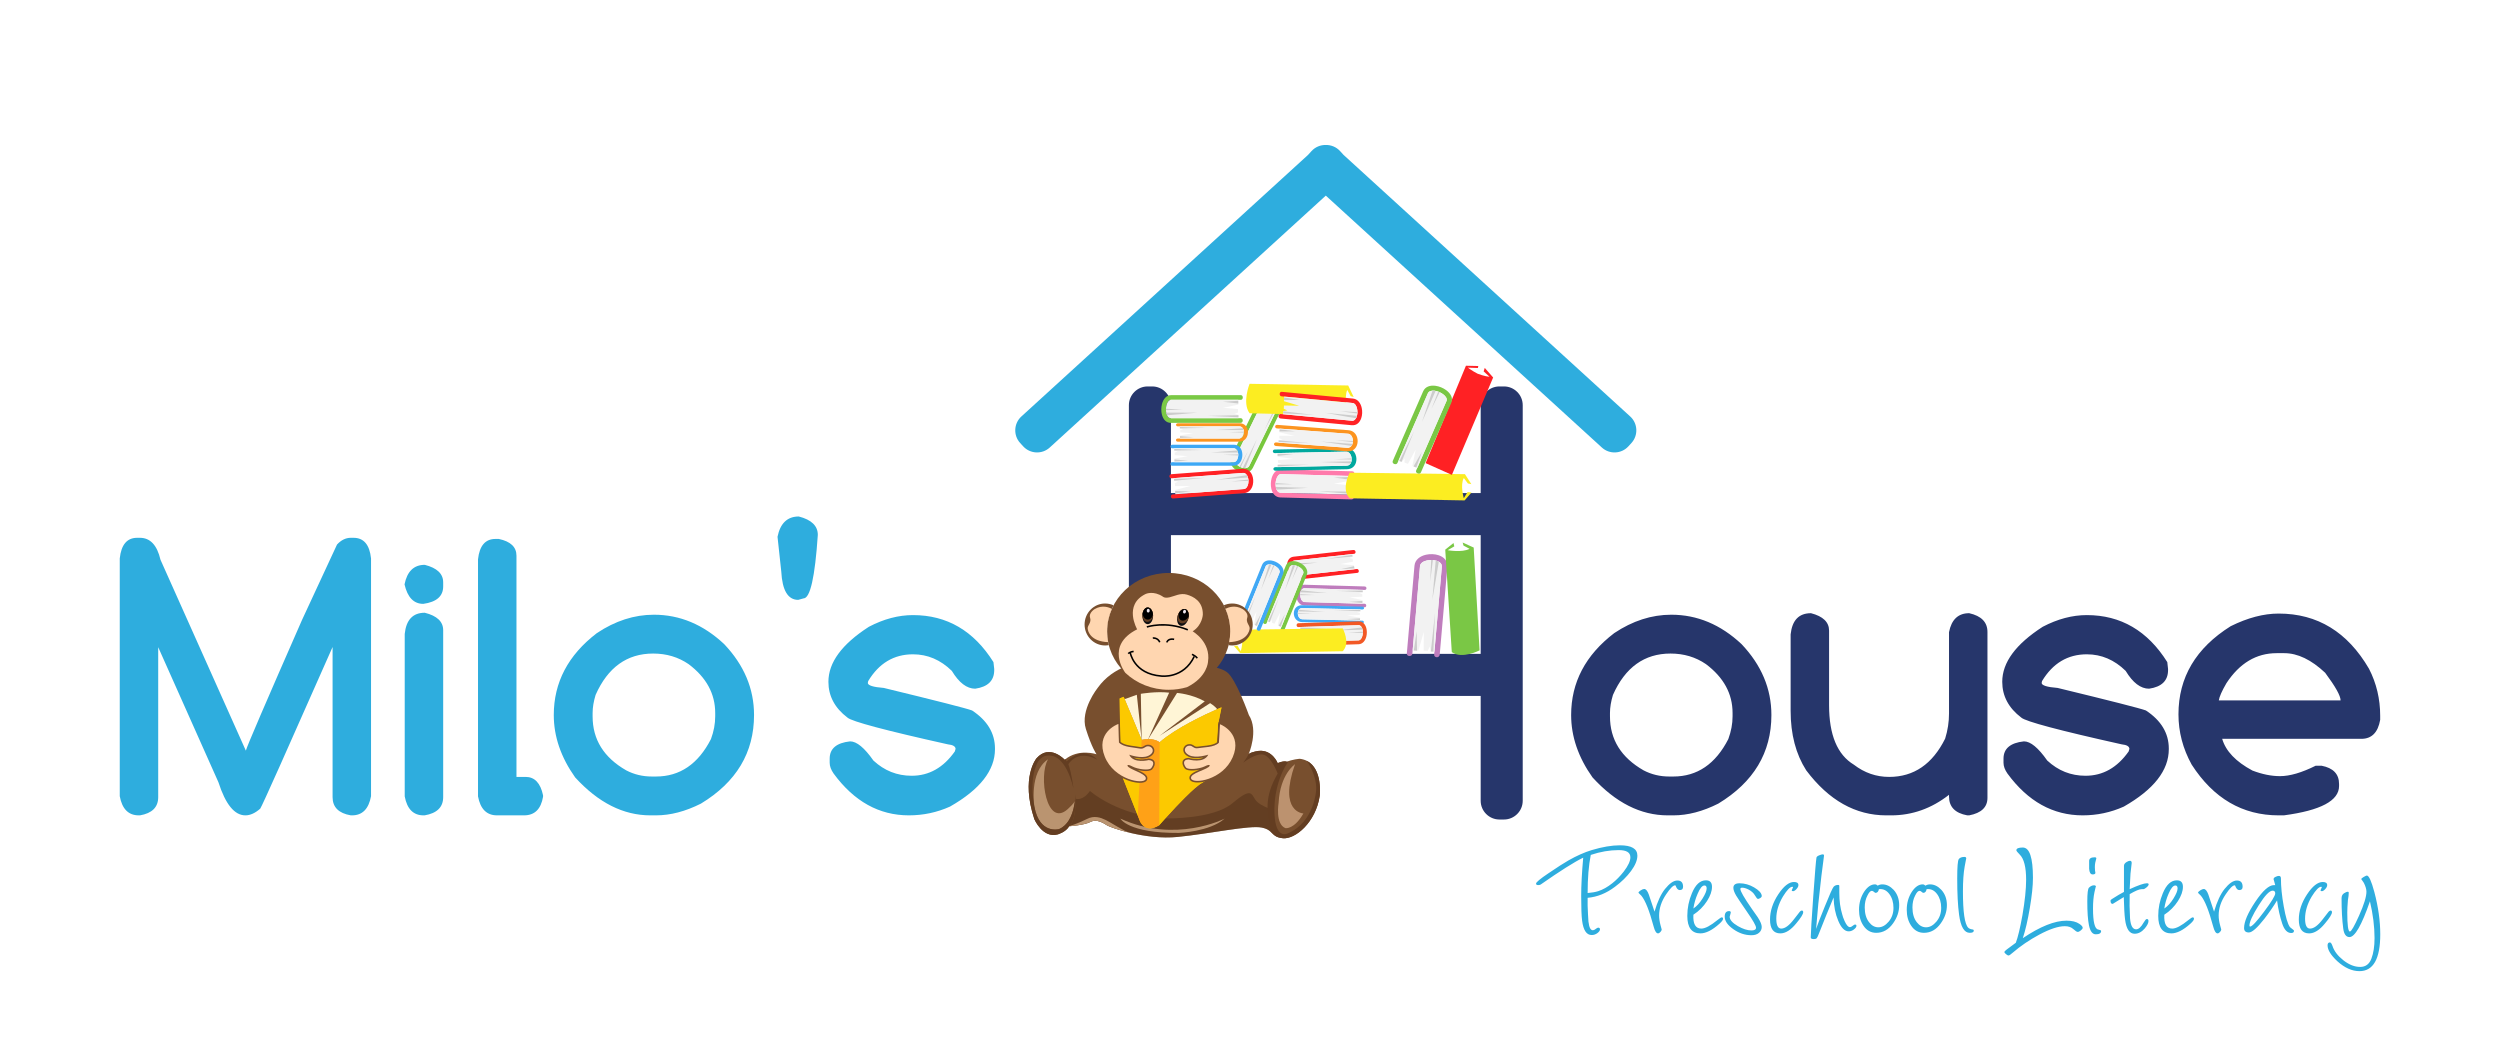 <svg clip-rule="evenodd" fill-rule="evenodd" stroke-linejoin="round" stroke-miterlimit="1.414" viewBox="0 0 600 250" xmlns="http://www.w3.org/2000/svg"><path d="m408.737 121.187h1.094c2.475 0 4.499 2.024 4.499 4.499v94.941c0 2.475-2.024 4.499-4.499 4.499h-1.094c-2.474 0-4.498-2.024-4.498-4.499v-94.941c0-2.475 2.024-4.499 4.498-4.499" fill="#26366b" transform="translate(-48.877 -28.443)"/><path d="m324.308 121.187h1.093c2.475 0 4.499 2.024 4.499 4.499v94.941c0 2.475-2.024 4.499-4.499 4.499h-1.093c-2.475 0-4.499-2.024-4.499-4.499v-94.941c0-2.475 2.024-4.499 4.499-4.499" fill="#26366b" transform="translate(-48.877 -28.443)"/><path d="m370.49 210.273.737.809.083.093 68.826 62.803c1.828 1.669 1.958 4.528.29 6.356l-.737.808c-1.668 1.828-4.527 1.959-6.355.291l-66.265-60.467-66.264 60.467c-1.829 1.668-4.688 1.537-6.356-.291l-.738-.808c-1.667-1.828-1.536-4.687.291-6.356l68.827-62.803.082-.093.737-.809c.908-.994 2.167-1.486 3.421-1.46 1.254-.026 2.514.466 3.421 1.46" fill="#2eadde" transform="translate(-48.877 -174.018)"/><path d="m321.238 195.033v-1.093c0-2.476 2.025-4.5 4.499-4.5h82.664c2.475 0 4.499 2.024 4.499 4.5v1.093c0 2.474-2.024 4.499-4.499 4.499h-82.664c-2.474 0-4.499-2.025-4.499-4.499" fill="#26366b" transform="translate(-48.877 -71.102)"/><path d="m321.238 156.443v-1.094c0-2.474 2.025-4.498 4.499-4.498h82.664c2.475 0 4.499 2.024 4.499 4.498v1.094c0 2.475-2.024 4.499-4.499 4.499h-82.664c-2.474 0-4.499-2.024-4.499-4.499" fill="#26366b" transform="translate(-48.877 6.077)"/><path d="m346.692 217.502h-16.74c-.546 0-.931.574-1.12 1.297-.082.319-.126.661-.128 1.001-.003.34.035.676.115.983.168.64.523 1.133 1.072 1.133h16.766c.621 0 .674 1.121-.052 1.121h-16.714c-1.16 0-1.863-.858-2.154-1.974-.103-.399-.153-.833-.15-1.267.003-.435.058-.872.164-1.277.31-1.192 1.052-2.139 2.201-2.139h16.74c.608 0 .608 1.122 0 1.122" fill="#7ac945" fill-rule="nonzero" transform="translate(-48.877 -121.547)"/><path d="m346.103 221.916v-.789l-.945-.245.841-.333v-.823l-3.574-.298 3.643-.771-.013-1.156h-16.103c-.546 0-.931.575-1.12 1.298-.082.318-.126.66-.128 1.001-.003.34.035.676.115.982.168.64.523 1.134 1.072 1.134z" fill="#f2f2f2" transform="translate(-48.877 -121.547)"/><path d="m328.973 218.846 7.303-.631-7.505-.013c.014.073.03.142.048.211.04.155.091.3.154.433" fill="#ccc" transform="translate(-48.877 -119.178)"/><path d="m328.707 219.773 4.083-.161-4.082-.187c-.002.051-.004.103-.004.155-.001.065 0 .129.003.193" fill="#ccc" transform="translate(-48.877 -121.327)"/><path d="m346.103 218.225v-.502l-7.339.164z" fill="#ccc" transform="translate(-48.877 -118.078)"/><path d="m346.065 221.682-.007-.651-3.686.24z" fill="#ccc" transform="translate(-48.877 -124.843)"/><path d="m352.769 205.263-7.52 15.374c-.245.501.035 1.077.521 1.529.214.198.464.37.731.504.268.133.55.228.827.273.58.093 1.129-.043 1.376-.547 2.51-5.133 5.021-10.265 7.532-15.398.279-.57 1.188-.187.861.481l-7.509 15.35c-.521 1.064-1.514 1.379-2.525 1.215-.361-.058-.726-.18-1.067-.35-.341-.171-.661-.39-.933-.643-.801-.745-1.214-1.792-.698-2.847 2.506-5.125 5.013-10.249 7.52-15.374.274-.559 1.158-.126.884.433" fill="#78c73d" fill-rule="nonzero" transform="translate(-48.877 -110.609)"/><path d="m355.987 207.102-.621-.304-.619.773.116-.901-.65-.317-1.84 3.167 1.029-3.644-.919-.433-7.234 14.789c-.245.501.035 1.077.521 1.529.214.199.464.371.731.504.268.134.55.229.827.274.58.093 1.129-.043 1.376-.547z" fill="#f2f2f2" transform="translate(-48.877 -110.204)"/><path d="m347.738 212.455 2.784-6.95-3.381 6.887c.062.015.125.027.187.037.14.023.278.032.41.026" fill="#ccc" transform="translate(-48.877 -100.095)"/><path d="m346.655 209.549 1.707-3.811-1.982 3.677c.04.021.08.042.121.063.051.025.102.049.154.071" fill="#ccc" transform="translate(-48.877 -97.417)"/><path d="m355.812 214.642-.396-.194-3.168 6.805z" fill="#ccc" transform="translate(-48.877 -117.83)"/><path d="m353.186 219.311-.517-.244-1.466 3.478z" fill="#ccc" transform="translate(-48.877 -123.742)"/><path d="m373.45 199.633-17.11-.468c-.558-.016-.964.556-1.172 1.283-.091.32-.143.665-.152 1.009-.009.345.022.687.098.999.157.654.51 1.163 1.071 1.178 5.712.156 11.425.313 17.137.469.635.017.667 1.155-.077 1.134l-17.083-.467c-1.185-.032-1.886-.922-2.16-2.06-.098-.407-.139-.848-.127-1.288s.078-.882.194-1.289c.342-1.198 1.12-2.137 2.294-2.104 5.704.155 11.407.311 17.11.467.622.018.598 1.153-.023 1.137" fill="#ff7aab" fill-rule="nonzero" transform="translate(-48.877 -85.383)"/><path d="m372.757 204.105.016-.799-.961-.275.866-.313.018-.834-3.647-.402 3.74-.679.01-1.172-16.459-.45c-.558-.015-.964.556-1.172 1.284-.091.32-.143.665-.152 1.009-.009.345.022.687.098.999.157.654.51 1.162 1.071 1.178z" fill="#f2f2f2" transform="translate(-48.877 -85.4)"/><path d="m355.261 201.012 7.478-.434-7.67-.223c.013.073.027.144.045.215.037.157.087.307.147.442" fill="#ccc" transform="translate(-48.877 -83.497)"/><path d="m355.015 201.954 4.177-.05-4.169-.304c-.003.053-.005.105-.007.158-.002.065-.002.131-.001.196" fill="#ccc" transform="translate(-48.877 -85.684)"/><path d="m372.761 199.939.011-.509-7.506-.039z" fill="#ccc" transform="translate(-48.877 -81.46)"/><path d="m372.792 203.402.005-.66-3.772.139z" fill="#ccc" transform="translate(-48.877 -88.274)"/><path d="m354.84 206.115 17.109-.353c.559-.012.964.419 1.172.967.091.241.143.502.152.761.01.26-.022.518-.097.752-.158.494-.511.877-1.072.889-5.712.117-11.424.235-17.137.353-.635.013-.666.87.077.855l17.083-.353c1.185-.024 1.886-.694 2.16-1.552.098-.307.14-.639.128-.971-.013-.331-.078-.663-.195-.97-.341-.903-1.12-1.61-2.294-1.587-5.703.118-11.406.236-17.11.353-.621.013-.598.869.024.856" fill="#00a89e" fill-rule="nonzero" transform="translate(-48.877 -97.366)"/><path d="m355.533 209.486-.017-.602.961-.207-.866-.236-.017-.628 3.647-.303-3.741-.512-.01-.882 16.459-.34c.559-.012.964.419 1.172.967.091.241.143.502.152.761.01.26-.022.518-.097.752-.158.493-.511.876-1.072.888z" fill="#f2f2f2" transform="translate(-48.877 -97.38)"/><path d="m373.028 207.155-7.478-.327 7.67-.168c-.013.055-.027.109-.044.162-.038.118-.087.231-.148.333" fill="#ccc" transform="translate(-48.877 -95.946)"/><path d="m373.274 207.865-4.176-.037 4.168-.229c.003.04.006.079.007.119.002.049.002.098.001.147" fill="#ccc" transform="translate(-48.877 -97.594)"/><path d="m355.528 206.347-.01-.384 7.505-.029z" fill="#ccc" transform="translate(-48.877 -94.41)"/><path d="m355.498 208.956-.006-.497 3.772.105z" fill="#ccc" transform="translate(-48.877 -99.545)"/><path d="m355.351 210.359 17.066 1.279c.557.041.919.509 1.074 1.074.068.249.094.513.079.772s-.072.513-.168.74c-.204.476-.592.823-1.152.781-5.697-.427-11.395-.854-17.092-1.28-.634-.048-.747.802-.006.857l17.04 1.277c1.182.089 1.943-.511 2.298-1.339.126-.296.199-.622.219-.954.019-.331-.014-.668-.101-.985-.254-.931-.962-1.709-2.133-1.798-5.688-.426-11.377-.852-17.065-1.279-.62-.046-.679.808-.059.855" fill="#fc941f" fill-rule="nonzero" transform="translate(-48.877 -107.536)"/><path d="m355.721 213.718.041-.601.977-.114-.84-.318.043-.627 3.659.046-3.675-.866.074-.879 16.417 1.23c.557.042.919.509 1.074 1.074.068.249.094.513.079.773-.015.259-.072.512-.168.739-.204.476-.592.824-1.152.782z" fill="#f2f2f2" transform="translate(-48.877 -107.487)"/><path d="m373.222 211.903-7.413-1.038 7.652.563c-.018.054-.038.106-.059.157-.049.114-.109.222-.18.318" fill="#ccc" transform="translate(-48.877 -104.897)"/><path d="m373.557 212.21-4.154-.435 4.171.169c0 .04-.001.08-.004.12-.003.049-.007.098-.013.146" fill="#ccc" transform="translate(-48.877 -106.115)"/><path d="m355.733 211.888.026-.382 7.474.685z" fill="#ccc" transform="translate(-48.877 -105.827)"/><path d="m355.943 214.821.042-.496 3.745.464z" fill="#ccc" transform="translate(-48.877 -111.276)"/><path d="m348.776 218.106s-1.844 4.58 0 7.069l23.599.582 1.406-2.17-.783-.159-.784 1.721s-.806-3.645 0-5.577l.83 1.509.714.185-1.313-2.754z" fill="#fced21" transform="translate(-48.877 -125.994)"/><path d="m356.437 216.841 17.066 1.612c.556.053.919.642 1.073 1.355.069.314.095.647.08.974s-.072.646-.169.932c-.204.6-.592 1.039-1.151.986-5.698-.539-11.395-1.077-17.093-1.615-.633-.06-.747 1.011-.005 1.082l17.039 1.61c1.182.112 1.943-.644 2.298-1.689.127-.373.2-.785.219-1.203.02-.418-.014-.843-.1-1.242-.254-1.174-.962-2.156-2.133-2.266-5.689-.538-11.377-1.076-17.066-1.614-.619-.058-.678 1.019-.058 1.078" fill="#ff2124" fill-rule="nonzero" transform="translate(-48.877 -121.724)"/><path d="m356.807 221.077.041-.757.977-.145-.84-.4.043-.791 3.659.058-3.675-1.091.074-1.11 16.417 1.552c.556.053.919.642 1.073 1.355.069.313.095.647.08.973-.015.327-.072.646-.169.933-.204.599-.592 1.038-1.151.985z" fill="#f2f2f2" transform="translate(-48.877 -121.663)"/><path d="m374.308 218.788-7.413-1.309 7.652.71c-.018.068-.038.134-.06.198-.049.145-.109.279-.179.401" fill="#ccc" transform="translate(-48.877 -118.397)"/><path d="m374.643 219.176-4.154-.548 4.171.213c0 .05-.002.1-.004.15-.003.062-.008.124-.013.185" fill="#ccc" transform="translate(-48.877 -119.934)"/><path d="m356.819 218.77.026-.482 7.474.864z" fill="#ccc" transform="translate(-48.877 -119.57)"/><path d="m357.029 222.468.042-.625 3.745.585z" fill="#ccc" transform="translate(-48.877 -126.441)"/><path d="m331.521 215.544h14.773c.482 0 .822-.381.988-.86.073-.212.112-.439.114-.664.002-.226-.031-.449-.102-.651-.147-.425-.461-.752-.946-.752-4.932 0-9.864 0-14.796 0-.548 0-.596-.744.046-.744h14.75c1.024 0 1.644.569 1.901 1.31.092.264.135.552.133.84-.003.288-.052.578-.145.846-.274.791-.929 1.419-1.943 1.419-4.924 0-9.848 0-14.773 0-.537 0-.537-.744 0-.744" fill="#fc941f" fill-rule="nonzero" transform="translate(-48.877 -110.291)"/><path d="m332.04 212.616v.523l.835.163-.743.221v.546l3.155.197-3.216.511.012.767h14.211c.482 0 .822-.381.988-.861.073-.211.112-.438.114-.663.002-.226-.031-.449-.102-.652-.147-.424-.461-.752-.946-.752z" fill="#f2f2f2" transform="translate(-48.877 -110.291)"/><path d="m347.158 214.653-6.445.418 6.623.008c-.012-.047-.026-.094-.042-.139-.035-.103-.081-.2-.136-.287" fill="#ccc" transform="translate(-48.877 -111.862)"/><path d="m347.393 214.037-3.603.107 3.603.124c.001-.034.003-.069.003-.104 0-.042-.001-.085-.003-.127" fill="#ccc" transform="translate(-48.877 -110.436)"/><path d="m332.04 215.064v.333l6.478-.109z" fill="#ccc" transform="translate(-48.877 -112.59)"/><path d="m332.074 212.771.006.432 3.253-.159z" fill="#ccc" transform="translate(-48.877 -108.105)"/><path d="m330.183 210.284h14.773c.482 0 .822-.436.988-.984.074-.241.112-.5.114-.758.002-.257-.031-.513-.102-.744-.147-.485-.461-.858-.946-.858-4.932 0-9.864 0-14.796 0-.549 0-.596-.85.046-.85h14.75c1.023 0 1.644.65 1.901 1.496.092.302.136.631.132.96-.002.329-.051.66-.144.967-.274.903-.929 1.62-1.943 1.62-4.924 0-9.848 0-14.773 0-.537 0-.537-.849 0-.849" fill="#3da8f5" fill-rule="nonzero" transform="translate(-48.877 -99.353)"/><path d="m330.702 206.94v.597l.835.185-.742.252v.624l3.154.226-3.217.584.013.876h14.211c.482 0 .822-.436.988-.983.074-.242.112-.501.114-.759.002-.257-.031-.513-.102-.744-.147-.485-.461-.858-.946-.858z" fill="#f2f2f2" transform="translate(-48.877 -99.353)"/><path d="m345.821 209.265-6.446.478 6.623.01c-.012-.055-.026-.108-.042-.16-.036-.117-.08-.228-.135-.328" fill="#ccc" transform="translate(-48.877 -101.148)"/><path d="m346.055 208.563-3.603.122 3.602.142c.002-.04.003-.079.004-.119 0-.048-.001-.097-.003-.145" fill="#ccc" transform="translate(-48.877 -99.519)"/><path d="m330.702 209.735v.38l6.478-.123z" fill="#ccc" transform="translate(-48.877 -101.981)"/><path d="m330.735 207.116.007.494 3.253-.182z" fill="#ccc" transform="translate(-48.877 -96.856)"/><path d="m330.32 204.409 17.066-1.286c.557-.042.911-.575 1.056-1.223.063-.285.085-.588.065-.886s-.081-.59-.182-.851c-.214-.549-.608-.952-1.168-.91-5.698.429-11.395.858-17.093 1.288-.634.048-.762-.93-.021-.986l17.04-1.284c1.182-.089 1.955.608 2.326 1.563.132.342.211.717.237 1.098.025.381-.002.767-.083 1.131-.238 1.067-.932 1.954-2.103 2.041-5.689.429-11.378.858-17.066 1.287-.62.047-.694-.935-.074-.982" fill="#ff2124" fill-rule="nonzero" transform="translate(-48.877 -85.749)"/><path d="m330.628 200.547.052.69.98.142-.836.356.055.721 3.664-.014-3.665.955.091 1.012 16.417-1.238c.557-.042.911-.575 1.056-1.222.063-.286.085-.589.065-.887-.02-.297-.081-.589-.182-.851-.214-.549-.608-.952-1.168-.91z" fill="#f2f2f2" transform="translate(-48.877 -85.797)"/><path d="m348.14 202.71-7.405 1.113 7.651-.566c-.018-.061-.039-.121-.061-.18-.052-.132-.114-.256-.185-.367" fill="#ccc" transform="translate(-48.877 -88.663)"/><path d="m348.491 202.319-4.152.455 4.174-.15c-.001-.046-.003-.091-.006-.137-.004-.056-.01-.112-.016-.168" fill="#ccc" transform="translate(-48.877 -87.223)"/><path d="m330.643 202.754.033.44 7.472-.707z" fill="#ccc" transform="translate(-48.877 -87.811)"/><path d="m330.899 199.463.051.57 3.742-.492z" fill="#ccc" transform="translate(-48.877 -81.627)"/><path d="m372.802 197.772s-2.155 3.982 0 6.146l27.58.506 1.643-1.888-.915-.138-.917 1.496s-.942-3.168 0-4.849l.971 1.312.834.162-1.535-2.394z" fill="#fced21" transform="translate(-48.877 -84.326)"/><path d="m403.566 204.448-2.399-.086s1.029.785 2.341 1.452c0 0 1.751.688 2.852.716l-1.406-1.278.266-.828 2.012 2.298-9.903 23.375-6.306-2.823 9.681-23.376 2.966.071z" fill="#ff2124" transform="translate(-48.877 -116.124)"/><path d="m387.842 183.781 1.837-21.058c.06-.687.783-1.14 1.661-1.337.386-.086.797-.121 1.2-.106.403.017.798.083 1.152.2.741.246 1.285.72 1.225 1.411-.613 7.031-1.226 14.061-1.84 21.092-.068.781 1.254.911 1.334-.003l1.835-21.026c.127-1.459-.812-2.391-2.103-2.819-.462-.153-.97-.24-1.486-.26-.515-.02-1.039.025-1.53.135-1.446.324-2.65 1.205-2.776 2.65-.613 7.02-1.225 14.04-1.838 21.059-.067.765 1.262.827 1.329.062" fill="#bf7dbd" fill-rule="nonzero" transform="translate(-48.877 -26.879)"/><path d="m393.137 183.485-.934-.045-.187-1.203-.486 1.04-.976-.046.04-4.513-1.314 4.542-1.368-.082 1.767-20.258c.06-.686.783-1.139 1.661-1.336.386-.087.797-.122 1.2-.106s.798.083 1.152.199c.741.246 1.285.721 1.225 1.412z" fill="#f2f2f2" transform="translate(-48.877 -27.076)"/><path d="m394.188 174.188-1.549 9.153.808-9.442c.084.021.165.045.245.071.178.06.345.133.496.218" fill="#ccc" transform="translate(-48.877 -39.37)"/><path d="m392.769 178.345-.64 5.127.226-5.145c.062 0 .124.001.185.004.077.002.153.008.229.014" fill="#ccc" transform="translate(-48.877 -43.929)"/><path d="m392.875 170.727-.596-.028 1-9.225z" fill="#ccc" transform="translate(-48.877 -14.331)"/><path d="m388.96 166.376-.772-.046.688-4.624z" fill="#ccc" transform="translate(-48.877 -10.211)"/><path d="m374.511 183.296-14.347 1.614c-.467.053-.878-.385-1.139-.964-.115-.254-.2-.533-.25-.814-.049-.281-.063-.562-.037-.822.055-.546.29-.987.761-1.04l14.37-1.617c.532-.06.423-.991-.201-.921l-14.325 1.612c-.993.112-1.477.888-1.571 1.839-.034.339-.016.702.047 1.06.063.359.171.714.317 1.039.432.954 1.2 1.665 2.184 1.554 4.783-.538 9.565-1.076 14.347-1.614.522-.059.366-.985-.156-.926" fill="#ff2124" fill-rule="nonzero" transform="translate(-48.877 -46.739)"/><path d="m373.395 179.646.109.651-.776.294.767.193.114.68-3.022.591 3.231.285.148.957-13.802 1.553c-.467.052-.878-.385-1.139-.964-.115-.255-.2-.534-.25-.815-.049-.28-.063-.561-.037-.822.055-.545.29-.986.761-1.039z" fill="#f2f2f2" transform="translate(-48.877 -46.678)"/><path d="m358.81 182.304 6.346-.183-6.43.734c.002-.06.006-.12.012-.179.013-.131.037-.256.072-.372" fill="#ccc" transform="translate(-48.877 -47.105)"/><path d="m358.751 181.608 3.522-.26-3.472.549c-.01-.043-.018-.086-.026-.129-.009-.053-.017-.106-.024-.16" fill="#ccc" transform="translate(-48.877 -45.375)"/><path d="m373.425 183.732.07.415-6.313.572z" fill="#ccc" transform="translate(-48.877 -50.581)"/><path d="m373.853 181.287.083.539-3.192.158z" fill="#ccc" transform="translate(-48.877 -45.401)"/><path d="m376.391 176.708-14.414-.413c-.47-.013-.796-.454-.95-1.002-.067-.24-.102-.499-.1-.754s.038-.507.11-.735c.151-.477.462-.838.936-.824 4.811.137 9.624.275 14.436.413.535.015.594-.826-.033-.843l-14.391-.412c-.999-.028-1.613.598-1.876 1.429-.094.297-.142.622-.143.948-.003.326.04.655.126.962.255.903.884 1.632 1.872 1.66 4.805.138 9.61.275 14.414.413.524.014.537-.828.013-.842" fill="#bf7dbd" fill-rule="nonzero" transform="translate(-48.877 -31.804)"/><path d="m375.933 173.395-.009.591-.817.161.721.271-.009.618-3.081.135 3.129.669-.024.868-13.866-.397c-.47-.013-.796-.454-.95-1.002-.067-.241-.102-.499-.1-.754s.038-.508.11-.735c.151-.477.462-.838.936-.824z" fill="#f2f2f2" transform="translate(-48.877 -31.819)"/><path d="m361.174 175.537 6.282.653-6.462-.175c.012-.053.027-.106.043-.157.037-.115.082-.223.137-.321" fill="#ccc" transform="translate(-48.877 -33.858)"/><path d="m360.932 175.017 3.514.222-3.517.04c-.002-.039-.002-.078-.002-.117 0-.048.002-.097.005-.145" fill="#ccc" transform="translate(-48.877 -32.427)"/><path d="m375.931 175.751-.006.377-6.318-.303z" fill="#ccc" transform="translate(-48.877 -34.01)"/><path d="m375.861 173.157-.013.489-3.171-.27z" fill="#ccc" transform="translate(-48.877 -28.933)"/><path d="m375.817 171.943-14.413-.334c-.471-.01-.797-.368-.95-.812-.069-.194-.103-.403-.101-.61s.039-.41.11-.595c.152-.386.463-.679.936-.668 4.812.112 9.624.223 14.436.334.536.013.594-.668-.032-.682l-14.392-.334c-.998-.023-1.613.485-1.876 1.158-.094.24-.141.503-.143.767-.002.265.04.531.127.78.254.73.883 1.321 1.872 1.343 4.805.112 9.609.223 14.414.334.524.012.536-.669.012-.681" fill="#40a8f5" fill-rule="nonzero" transform="translate(-48.877 -22.986)"/><path d="m375.359 169.26-.008.479-.818.13.721.22-.009.5-3.08.11 3.129.541-.025.703-13.865-.322c-.471-.01-.797-.368-.95-.811-.069-.195-.103-.404-.101-.611s.039-.41.11-.595c.152-.386.463-.678.936-.668z" fill="#f2f2f2" transform="translate(-48.877 -22.998)"/><path d="m360.601 170.995 6.282.528-6.463-.142c.013-.042.028-.085.043-.127.037-.093.083-.18.138-.259" fill="#ccc" transform="translate(-48.877 -24.648)"/><path d="m360.358 170.574 3.514.18-3.517.032c-.001-.031-.002-.063-.002-.094.001-.04.002-.079.005-.118" fill="#ccc" transform="translate(-48.877 -23.49)"/><path d="m375.357 171.168-.006.305-6.318-.245z" fill="#ccc" transform="translate(-48.877 -24.771)"/><path d="m375.288 169.068-.014.396-3.171-.219z" fill="#ccc" transform="translate(-48.877 -20.661)"/><path d="m360.494 167.842 14.414-.454c.47-.015.796-.5.95-1.102.067-.265.102-.549.1-.83s-.038-.558-.11-.808c-.151-.525-.463-.922-.936-.907-4.812.151-9.624.302-14.436.454-.535.017-.593-.908.033-.928l14.391-.452c.998-.032 1.613.658 1.876 1.572.094.327.141.684.143 1.043.003.358-.04.721-.127 1.058-.254.993-.883 1.796-1.871 1.826-4.805.152-9.61.302-14.415.454-.523.016-.536-.91-.012-.926" fill="#f25926" fill-rule="nonzero" transform="translate(-48.877 -13.698)"/><path d="m360.952 164.197.009.651.817.177-.721.297.009.681 3.081.149-3.129.735.024.955 13.866-.436c.47-.015.796-.5.95-1.102.067-.266.102-.55.1-.831s-.038-.558-.11-.808c-.151-.525-.463-.922-.936-.907z" fill="#f2f2f2" transform="translate(-48.877 -13.715)"/><path d="m375.711 166.555-6.283.718 6.463-.192c-.013-.06-.027-.117-.043-.173-.037-.126-.082-.246-.137-.353" fill="#ccc" transform="translate(-48.877 -15.958)"/><path d="m375.953 165.983-3.514.244 3.517.045c.002-.043.002-.087.002-.129 0-.054-.002-.107-.005-.16" fill="#ccc" transform="translate(-48.877 -14.384)"/><path d="m360.954 166.79.006.415 6.318-.334z" fill="#ccc" transform="translate(-48.877 -16.125)"/><path d="m361.023 163.937.014.537 3.171-.297z" fill="#ccc" transform="translate(-48.877 -10.541)"/><path d="m356.219 182.448 5.433-13.358c.177-.436-.134-.93-.622-1.315-.215-.17-.461-.316-.718-.428-.258-.113-.526-.192-.784-.228-.54-.074-1.03.049-1.208.487-1.814 4.46-3.629 8.919-5.442 13.379-.202.496-1.071.174-.835-.406l5.426-13.337c.376-.926 1.255-1.207 2.198-1.077.336.047.682.148 1.011.292.328.144.643.33.916.546.804.634 1.282 1.535.909 2.452-1.811 4.452-3.622 8.905-5.433 13.358-.197.485-1.049.121-.851-.365" fill="#7ac745" fill-rule="nonzero" transform="translate(-48.877 -31.463)"/><path d="m353.057 180.891.599.257.493-.675-.02.779.625.268 1.386-2.755-.597 3.158.882.365 5.227-12.85c.177-.436-.134-.93-.622-1.315-.215-.17-.461-.316-.718-.429-.258-.112-.526-.191-.784-.227-.54-.075-1.03.048-1.208.487z" fill="#f2f2f2" transform="translate(-48.877 -31.811)"/><path d="m359.15 176.205-1.892 6.034 2.446-5.985c-.059-.012-.117-.023-.176-.031-.13-.018-.257-.025-.378-.018" fill="#ccc" transform="translate(-48.877 -40.567)"/><path d="m360.164 178.736-1.202 3.31 1.467-3.196c-.039-.019-.078-.037-.117-.054-.049-.021-.098-.041-.148-.06" fill="#ccc" transform="translate(-48.877 -42.912)"/><path d="m353.226 174.301.381.163 2.258-5.91z" fill="#ccc" transform="translate(-48.877 -25.148)"/><path d="m355.749 170.279.498.206 1.014-3.018z" fill="#ccc" transform="translate(-48.877 -20.081)"/><path d="m371.127 161.124s1.924 3.555 0 5.487l-24.627.452-1.467-1.685.818-.123.818 1.336s.842-2.83 0-4.33l-.866 1.171-.746.144 1.371-2.137z" fill="#fced21" transform="translate(-48.877 -10.317)"/><path d="m403.974 185.467s-4.241 2.195-6.668.418l-1.571-24.588 1.987-1.595.184.808-1.589.919s3.472.627 5.26-.33l-1.459-.776-.206-.735 2.654 1.208z" fill="#7ac745" transform="translate(-48.877 -29.381)"/><path d="m86.846 153.555v35.987c0 2.406-1.462 3.868-4.371 4.371h-.305c-2.466 0-3.99-1.538-4.553-4.6v-57.063c.35-3.304 1.751-4.949 4.173-4.949h.67c2.467 0 4.112 1.751 4.934 5.269l20.483 45.809c.275-1.051 4.767-11.513 13.493-31.387l8.391-18.077c1.006-1.081 2.102-1.614 3.305-1.614h.655c2.451 0 3.853 1.645 4.203 4.949v57.063c-.563 3.062-2.086 4.6-4.553 4.6h-.305c-2.909-.503-4.371-1.965-4.371-4.371v-36.032c-11.071 25.052-16.843 37.996-17.361 38.789-1.218 1.081-2.406 1.614-3.563 1.614-2.62 0-4.767-2.65-6.473-7.95zm63.977-19.767c2.939.746 4.417 2.148 4.417 4.188v.99c0 2.346-1.584 3.747-4.767 4.188-2.3 0-3.792-1.553-4.508-4.675.624-3.122 2.238-4.691 4.858-4.691zm0 11.498c2.939.731 4.417 2.132 4.417 4.188v40.068c0 2.406-1.493 3.868-4.463 4.371h-.258c-2.437 0-3.945-1.523-4.509-4.554v-38.987c.351-3.395 1.965-5.086 4.813-5.086zm16.965-17.711h.808c2.817.594 4.233 1.934 4.233 4.02v53.089h2.193c2.163 0 3.563 1.462 4.188 4.416v.351c-.503 2.969-2.025 4.462-4.553 4.462h-6.503c-2.467 0-3.99-1.523-4.554-4.554v-56.881c.351-3.274 1.752-4.903 4.188-4.903zm38.027 18.184c6.214 0 11.833 2.345 16.859 7.05 4.782 5.041 7.172 10.706 7.172 17.026 0 9.016-4.248 16.113-12.746 21.26-3.716 1.873-7.31 2.818-10.798 2.818h-1.34c-6.472 0-12.488-3.031-18.046-9.107-3.427-4.828-5.133-9.823-5.133-14.971 0-7.827 3.442-14.391 10.342-19.66 4.401-2.939 8.969-4.416 13.69-4.416zm-14.712 23.589v.807c0 5.574 2.697 9.884 8.072 12.96 1.904.99 3.944 1.477 6.153 1.477h.974c5.742 0 10.143-3 13.204-8.985.686-1.857 1.02-3.67 1.02-5.452v-.807c0-4.629-2.132-8.528-6.381-11.726-2.467-1.691-5.299-2.543-8.512-2.543-6.26 0-10.874 3.304-13.813 9.929-.472 1.553-.717 3-.717 4.34zm49.48-47.164c3.046.777 4.569 2.254 4.569 4.416-.686 10.158-1.828 15.244-3.442 15.244l-1.265.351c-2.466 0-3.822-2.269-4.065-6.792l-.899-8.346c.655-3.244 2.361-4.873 5.102-4.873zm37.631 55.768c-.03-.593-.64-.959-1.843-1.081-15.046-3.35-23.072-5.497-24.092-6.411-3.062-2.315-4.584-5.193-4.584-8.604 0-4.645 3.243-9.031 9.716-13.204 3.579-1.873 7.096-2.802 10.584-2.802 8.147 0 14.59 3.761 19.31 11.285l.184 1.644v.274c0 2.528-1.524 4.021-4.554 4.462-2.026 0-3.899-1.431-5.62-4.279-2.711-2.65-5.817-3.975-9.32-3.975-4.584 0-8.178 2.148-10.752 6.427l-.091.442c0 .594 1.279 1.005 3.838 1.203 12.792 3.107 19.843 4.903 21.183 5.406 3.655 2.406 5.498 5.467 5.498 9.153v.137c0 5.086-3.61 9.686-10.797 13.782-3.122 1.401-6.412 2.102-9.869 2.102-7.142 0-13.158-3.351-18.061-10.036-.625-.899-.945-1.752-.945-2.589v-.99c0-2.406 1.645-3.792 4.904-4.142 1.584 0 3.442 1.538 5.589 4.599 2.619 2.437 5.68 3.655 9.183 3.655 4.173 0 7.614-1.95 10.356-5.833z" fill="#2eadde" fill-rule="nonzero" transform="translate(-48.877 1.773)"/><path d="m449.981 122.55c6.214 0 11.833 2.345 16.859 7.05 4.782 5.041 7.172 10.706 7.172 17.026 0 9.016-4.248 16.113-12.746 21.26-3.716 1.873-7.31 2.818-10.798 2.818h-1.34c-6.472 0-12.488-3.031-18.046-9.107-3.426-4.828-5.132-9.823-5.132-14.971 0-7.827 3.441-14.391 10.34-19.66 4.401-2.939 8.97-4.416 13.691-4.416zm-14.711 23.589v.807c0 5.574 2.695 9.884 8.072 12.96 1.903.99 3.943 1.477 6.152 1.477h.974c5.742 0 10.143-3 13.204-8.985.685-1.857 1.021-3.67 1.021-5.452v-.807c0-4.629-2.133-8.528-6.382-11.726-2.467-1.691-5.299-2.543-8.513-2.543-6.259 0-10.873 3.304-13.813 9.929-.471 1.553-.715 3-.715 4.34zm81.369 19.63c-4.204 3.29-8.834 4.935-13.889 4.935h-1.158c-7.386 0-13.797-3.595-19.219-10.798-2.498-3.899-3.746-8.665-3.746-14.284v-18.351c.365-3.397 1.98-5.087 4.888-5.087 2.894.746 4.34 2.147 4.34 4.188v17.894c0 7.127 1.98 11.879 5.94 14.27 2.559 1.964 5.376 2.939 8.482 2.939 5.909 0 10.387-3.061 13.433-9.183.624-1.995.929-4.005.929-6.031v-19.524c.594-3.03 2.208-4.553 4.842-4.553 2.924.655 4.386 2.162 4.386 4.508v39.809c0 2.238-1.462 3.639-4.386 4.203h-.457c-2.923-.533-4.385-2.041-4.385-4.523zm43.296-11.026c-.03-.593-.64-.959-1.843-1.081-15.047-3.35-23.072-5.497-24.093-6.411-3.061-2.315-4.584-5.193-4.584-8.604 0-4.645 3.244-9.031 9.717-13.204 3.579-1.873 7.096-2.802 10.584-2.802 8.148 0 14.589 3.761 19.31 11.285l.184 1.644v.274c0 2.528-1.524 4.021-4.554 4.462-2.026 0-3.899-1.431-5.62-4.279-2.711-2.65-5.817-3.975-9.32-3.975-4.584 0-8.178 2.148-10.752 6.427l-.091.442c0 .594 1.279 1.005 3.838 1.203 12.792 3.107 19.843 4.903 21.183 5.406 3.655 2.406 5.497 5.467 5.497 9.153v.137c0 5.086-3.608 9.686-10.796 13.782-3.122 1.401-6.412 2.102-9.869 2.102-7.142 0-13.158-3.351-18.061-10.036-.625-.899-.945-1.752-.945-2.589v-.99c0-2.406 1.645-3.792 4.904-4.142 1.584 0 3.442 1.538 5.589 4.599 2.619 2.437 5.68 3.655 9.183 3.655 4.173 0 7.614-1.95 10.356-5.833zm35.818-32.468c9.306 0 16.539 4.417 21.686 13.249 1.783 3.472 2.681 7.234 2.681 11.286v.974c-.533 3.031-2.041 4.553-4.508 4.553h-33.413c.853 2.939 3.275 5.483 7.265 7.615 2.345.898 4.553 1.34 6.609 1.34 2.376 0 5.224-.838 8.559-2.498h1.432c2.786.534 4.188 1.995 4.188 4.386v.488c0 3.518-4.417 5.863-13.25 7.036h-1.249c-8.68 0-15.64-4.066-20.878-12.183-2.118-3.838-3.168-7.859-3.168-12.062 0-8.863 4.173-15.914 12.533-21.153 4.082-2.025 7.919-3.031 11.513-3.031zm-14.36 20.834h29.224c0-1.097-1.233-3.305-3.701-6.625-3.335-3.137-6.609-4.706-9.822-4.706h-1.828c-4.873 0-8.894 2.407-12.046 7.204-1.096 1.888-1.706 3.274-1.827 4.127" fill="#26366b" fill-rule="nonzero" transform="translate(-48.877 24.982)"/><path d="m429.908 97.397c-.03 1.216 0 2.535.089 3.957.088 1.541.132 2.167.132 1.865.14 1.304.494 1.96 1.04 1.96.205 0 .434-.103.677-.31.251-.206.442-.309.59-.309.287 0 .435.133.435.398 0 .295-.207.597-.619.906-.413.31-.87.465-1.371.465-1.239 0-2.005-1.15-2.3-3.449-.147-1.12-.22-3.096-.22-5.925 0-2.506.161-5.572.486-9.198-2.123 1.032-5.528 3.184-10.215 6.456-.177.088-.369.133-.574.133-.355 0-.531-.118-.531-.354 0-.325.988-1.15 2.962-2.476 2.123-1.445 3.73-2.477 4.82-3.096 1.975-1.12 3.833-1.945 5.572-2.476 2.565-.766 4.819-1.15 6.765-1.15 2.801 0 4.201.826 4.201 2.477 0 1.091-.509 2.321-1.518 3.692-1.017 1.371-2.299 2.631-3.855 3.781-2.056 1.562-4.245 2.446-6.566 2.653zm0-1.15c1.031-.088 1.871-.236 2.52-.442 1.121-.354 2.256-.995 3.405-1.909.944-.744 1.858-1.673 2.742-2.801 1.061-1.392 1.592-2.527 1.592-3.419 0-1.157-.929-1.732-2.786-1.732-2.182 0-4.422.383-6.722 1.157-.5 2.514-.751 5.564-.751 9.146zm16.051 4.466c.707-2.417 1.548-4.23 2.52-5.439 1.091-1.356 2.079-2.034 2.963-2.034.914 0 1.371.501 1.371 1.504 0 .53-.266.795-.796.795-.324 0-.605-.228-.84-.692-.089-.302-.177-.457-.265-.457-.472 0-1.194.722-2.167 2.174-1.12 1.658-1.68 3.346-1.68 5.063 0 .737.118 1.54.353 2.395.177.597.266.921.266.98 0 .177-.103.376-.31.597-.206.221-.398.332-.575.332-.413 0-.766-.56-1.061-1.68-1.002-3.744-1.975-6.191-2.918-7.341-.472-.471-.708-.707-.708-.707 0-.177.177-.376.531-.597s.634-.332.84-.332c.412 0 .781.443 1.105 1.327.383 1.179.84 2.55 1.371 4.112zm9.33.737c-.118 2.218.516 3.331 1.902 3.331.913 0 2.196-.678 3.847-2.027.56-.449.913-.67 1.06-.67.207 0 .31.118.31.354 0 .265-.294.663-.884 1.194-1.71 1.533-3.228 2.299-4.554 2.299-2.093 0-3.14-1.4-3.14-4.201 0-1.886.368-3.699 1.106-5.439.854-2.063 1.974-3.095 3.36-3.095.973 0 1.459.516 1.459 1.555 0 1.032-.398 2.174-1.194 3.419-.855 1.327-1.945 2.425-3.272 3.28zm0-1.488c.796-.531 1.526-1.327 2.189-2.388.663-1.062.995-1.873.995-2.433 0-.471-.177-.707-.531-.707-.531 0-1.076.663-1.636 1.99-.501 1.15-.84 2.329-1.017 3.538zm16.405-3.096c.03.207-.073.39-.309.553-.243.162-.435.243-.583.243-.177 0-.42-.28-.737-.84-.309-.56-.825-1.032-1.54-1.415-.59-.295-1.099-.442-1.511-.442-.302 0-.449.103-.449.309 0 .531.899 2.093 2.697 4.688.501.707.988 1.4 1.459 2.078.649 1.002.973 1.783.973 2.343s-.222 1.032-.663 1.415c-.443.384-1.047.575-1.813.575-1.533 0-2.985-.486-4.356-1.459s-2.056-1.975-2.056-3.007c0-.885.354-1.326 1.061-1.326.266 0 .398.117.398.353 0 .052-.044.229-.132.523-.089.288-.133.45-.133.479 0 .73.649 1.475 1.946 2.234 1.208.699 2.299 1.053 3.272 1.053.736 0 1.105-.221 1.105-.663 0-.464-.737-1.761-2.21-3.876-1.357-1.968-2.212-3.243-2.566-3.833-.441-.759-.663-1.378-.663-1.849 0-.73.487-1.099 1.467-1.099 1.216 0 2.388.332 3.516.995 1.127.664 1.739 1.32 1.827 1.968zm7.694 5.726 1.459-1.879c.177-.177.324-.265.442-.265.236 0 .354.133.354.398 0 .471-.56 1.37-1.68 2.697-1.297 1.592-2.565 2.388-3.803 2.388-1.651 0-2.476-1.106-2.476-3.317 0-2.033.655-4.045 1.967-6.035s2.572-2.985 3.781-2.985c.708 0 1.061.25 1.061.752 0 .295-.154.612-.464.95-.31.34-.582.509-.818.509-.207 0-.31-.074-.31-.214 0-.052.052-.184.155-.383s.155-.31.155-.339c0-.081-.059-.125-.177-.125-.531 0-1.283.781-2.255 2.343-1.062 1.798-1.592 3.567-1.592 5.307 0 1.591.398 2.387 1.194 2.387.884 0 1.887-.73 3.007-2.189zm7.252-15.321-.133 1.061c-.236 1.504-.649 5.011-1.238 10.524-.148 1.71-.324 3.715-.531 6.013.383-1.12 1.084-2.933 2.108-5.438 1.143-2.83 1.843-4.393 2.1-4.687.266-.295.634-.443 1.099-.443.147 0 .235.06.265.177v1.725c0 1.945.236 3.67.7 5.173.089.413.28.944.568 1.593.442.972.862 1.459 1.267 1.459.207 0 .435-.104.678-.31.25-.206.435-.31.545-.31.237 0 .354.104.354.31 0 .265-.199.552-.597.862s-.817.465-1.26.465c-.973 0-1.813-.856-2.52-2.565-.678-1.592-1.047-3.449-1.106-5.572-1.179 2.801-2.328 5.631-3.449 8.49-.265.708-.464 1.135-.597 1.282-.133.148-.361.222-.685.222-.501 0-.752-.133-.752-.398 0-.944.199-4.208.597-9.795.398-5.586.656-8.703.774-9.352.029-.206.243-.39.641-.553.398-.162.686-.243.862-.243.206 0 .31.104.31.31zm12.889 7.207c.324-.206.693-.309 1.106-.309.995 0 1.901.442 2.727 1.326.876.973 1.319 2.197 1.319 3.67 0 1.533-.487 2.978-1.452 4.334-1.083 1.533-2.439 2.299-4.053 2.299-1.29 0-2.315-.575-3.081-1.724-.7-1.032-1.054-2.299-1.054-3.803 0-1.621.413-3.066 1.231-4.334.796-1.179 1.658-1.768 2.601-1.768.229 0 .45.103.656.309zm.288.84c-.118.59-.383.885-.796.885-.088 0-.177-.044-.265-.133-.266-.236-.472-.353-.62-.353-.353 0-.707.368-1.061 1.105-.442.825-.663 1.783-.663 2.874 0 1.503.354 2.698 1.061 3.582.619.796 1.357 1.194 2.211 1.194.885 0 1.71-.457 2.476-1.364.767-.914 1.15-2.012 1.15-3.302 0-1.318-.331-2.424-.995-3.323-.663-.892-1.495-1.283-2.498-1.165zm11.165-.84c.324-.206.693-.309 1.105-.309.995 0 1.902.442 2.727 1.326.877.973 1.319 2.197 1.319 3.67 0 1.533-.486 2.978-1.452 4.334-1.083 1.533-2.439 2.299-4.053 2.299-1.289 0-2.314-.575-3.08-1.724-.7-1.032-1.054-2.299-1.054-3.803 0-1.621.412-3.066 1.23-4.334.796-1.179 1.659-1.768 2.602-1.768.229 0 .449.103.656.309zm.287.84c-.117.59-.383.885-.796.885-.088 0-.177-.044-.265-.133-.265-.236-.472-.353-.619-.353-.354 0-.708.368-1.061 1.105-.443.825-.663 1.783-.663 2.874 0 1.503.353 2.698 1.061 3.582.619.796 1.356 1.194 2.211 1.194.884 0 1.71-.457 2.476-1.364.766-.914 1.15-2.012 1.15-3.302 0-1.318-.332-2.424-.995-3.323-.663-.892-1.496-1.283-2.499-1.165zm11.32 9.95c0 .353-.324.53-.973.53-1.326 0-2.181-1.459-2.564-4.377-.295-2.182-.443-5.071-.443-8.667 0-2.742.126-4.289.376-4.643.251-.354.716-.531 1.393-.531.266 0 .398.133.398.398 0-.088-.125.545-.376 1.901-.28 1.534-.419 3.523-.419 5.97 0 4.953.419 7.856 1.26 8.711.236.236.611.383 1.12.442.155.03.228.118.228.266zm7.871 4.554 2.211-1.636c.501-1.297 1.032-3.508 1.592-6.633.59-3.449.884-6.279.884-8.49 0-3.036-.516-5.055-1.547-6.058-.531-.53-.796-.869-.796-1.017 0-.442.515-.663 1.547-.663 1.622 0 2.433 2.432 2.433 7.296 0 1.857-.251 4.267-.753 7.23-.5 2.962-1.061 5.372-1.68 7.229 4.157-2.8 7.651-4.2 10.48-4.2 1.327 0 2.359.257 3.095.766.531.354.797.671.797.943 0 .178-.148.391-.443.627-.295.243-.545.361-.751.361-.207 0-.56-.229-1.062-.685-.501-.457-1.179-.686-2.034-.686-1.562 0-3.611.679-6.146 2.034-2.359 1.268-4.481 2.712-6.367 4.334-.502.442-.826.663-.973.663-.177 0-.391-.111-.642-.331-.25-.222-.375-.376-.375-.465 0-.147.177-.354.53-.619zm20.739-9.86c0 3.213.412 4.893 1.238 5.04.471.089.707.207.707.354 0 .531-.427.796-1.283.796-.795 0-1.34-.722-1.636-2.167-.264-1.297-.397-3.198-.397-5.704 0-1.945.133-3.051.397-3.316.384-.384.796-.575 1.239-.575.295 0 .442.133.442.398 0-.265-.118.147-.354 1.238-.235 1.091-.353 2.402-.353 3.936zm.442-9.906c0 .413.014.693.044.84 0 .03.014.111.044.244.03.132.045.214.045.243 0 .265-.222.398-.664.398-.501 0-.781-.457-.84-1.371 0 .147 0-.471 0-1.857 0-.59.442-.884 1.327-.884.264 0 .398.088.398.265 0 .088-.089.442-.266 1.061-.059.324-.088.678-.088 1.061zm6.986 5.925v-4.554-1.724c0-.354.228-.664.678-.929.31-.177.56-.265.759-.265.28 0 .42.177.42.53l-.287 2.543c-.051.589-.118 1.835-.199 3.736 2.071-.943 3.441-1.415 4.12-1.415.287 0 .434.082.434.251 0 .221-.176.472-.523.752-.346.272-.574.412-.693.412h-.471c-.553 0-1.511.399-2.867 1.194-.059 1.858-.029 3.803.088 5.837.148 1.739.634 2.609 1.46 2.609.589 0 1.194-.545 1.813-1.636.324-.56.575-.84.751-.84.266 0 .398.162.398.487 0 .471-.295 1.06-.884 1.768-.737.855-1.548 1.282-2.432 1.282-1.238 0-2.005-1.134-2.299-3.405-.148-1.149-.251-2.947-.31-5.394-.855.531-1.739 1.076-2.653 1.636-.354 0-.531-.251-.531-.752 0-.147.103-.28.31-.398 1.238-.796 2.211-1.37 2.918-1.725zm9.684 5.469c-.118 2.218.516 3.331 1.901 3.331.914 0 2.196-.678 3.847-2.027.561-.449.914-.67 1.061-.67.207 0 .31.118.31.354 0 .265-.295.663-.884 1.194-1.71 1.533-3.228 2.299-4.555 2.299-2.093 0-3.139-1.4-3.139-4.201 0-1.886.368-3.699 1.105-5.439.855-2.063 1.975-3.095 3.361-3.095.972 0 1.459.516 1.459 1.555 0 1.032-.398 2.174-1.194 3.419-.855 1.327-1.945 2.425-3.272 3.28zm0-1.488c.796-.531 1.526-1.327 2.189-2.388.663-1.062.995-1.873.995-2.433 0-.471-.177-.707-.531-.707-.531 0-1.076.663-1.636 1.99-.501 1.15-.84 2.329-1.017 3.538zm11.938.751c.708-2.417 1.548-4.23 2.521-5.439 1.09-1.356 2.079-2.034 2.963-2.034.914 0 1.371.501 1.371 1.504 0 .53-.266.795-.797.795-.324 0-.604-.228-.84-.692-.088-.302-.176-.457-.265-.457-.472 0-1.194.722-2.166 2.174-1.121 1.658-1.681 3.346-1.681 5.063 0 .737.118 1.54.354 2.395.177.597.266.921.266.98 0 .177-.104.376-.31.597-.207.221-.398.332-.575.332-.413 0-.767-.56-1.061-1.68-1.003-3.744-1.975-6.191-2.919-7.341-.471-.471-.708-.707-.708-.707 0-.177.177-.376.531-.597s.634-.332.841-.332c.412 0 .781.443 1.105 1.327.383 1.179.84 2.55 1.37 4.112zm14.681-6.367c-.265-.973-.398-1.445-.398-1.416 0-.25.177-.449.531-.589.265-.14.516-.206.752-.206.324 0 .486.206.486.619 0 1.946.221 4.156.663 6.633.472 2.653.973 4.333 1.503 5.041 0 .029.163.161.487.397s.486.384.486.443c0 .383-.221.574-.663.574-.943 0-1.665-.751-2.167-2.254-.56-1.681-.973-3.538-1.238-5.572-.826 1.385-1.842 2.859-3.051 4.422-1.71 2.181-2.947 3.272-3.714 3.272s-1.15-.354-1.15-1.069c0-1.504.892-3.596 2.683-6.278 1.791-2.676 3.287-4.017 4.481-4.017zm0 1.99c0-.442-.206-.664-.619-.664-.766 0-1.887 1.179-3.361 3.538-1.474 2.358-2.21 3.965-2.21 4.819 0 .177.058.266.176.266.442 0 1.556-1.194 3.339-3.582s2.675-3.847 2.675-4.377zm11.364 6.256 1.46-1.879c.176-.177.324-.265.442-.265.235 0 .354.133.354.398 0 .471-.56 1.37-1.681 2.697-1.297 1.592-2.565 2.388-3.802 2.388-1.652 0-2.477-1.106-2.477-3.317 0-2.033.656-4.045 1.968-6.035s2.572-2.985 3.78-2.985c.708 0 1.062.25 1.062.752 0 .295-.155.612-.465.95-.309.34-.582.509-.818.509-.206 0-.309-.074-.309-.214 0-.052.051-.184.154-.383.104-.199.155-.31.155-.339 0-.081-.059-.125-.177-.125-.53 0-1.282.781-2.254 2.343-1.062 1.798-1.593 3.567-1.593 5.307 0 1.591.399 2.387 1.194 2.387.885 0 1.887-.73 3.007-2.189zm11.365-4.355c-1.975 5.719-3.612 8.578-4.909 8.578-.825 0-1.326-.693-1.503-2.078-.266-2.034-.398-4.436-.398-7.207 0-.56.192-.966.575-1.217.383-.25.693-.376.929-.376.147 0 .221.089.221.266 0 .442-.067 1.009-.199 1.717-.103 1.26-.155 2.255-.155 2.992 0 3.051.206 4.577.626 4.577.324 0 1.054-1.261 2.189-3.788 1.187-2.646 1.784-4.57 1.784-5.778 0-.582-.207-1.29-.62-2.115-.412-.619-.619-.907-.619-.878 0-.147.199-.331.597-.552.399-.221.642-.332.73-.332.501 0 1.105 1.327 1.813 3.98.943 3.567 1.415 6.943 1.415 10.126 0 5.896-1.666 8.843-4.997 8.843-1.768 0-3.522-.781-5.262-2.343-1.592-1.474-2.387-2.756-2.387-3.847 0-.472.191-.707.574-.707.207 0 .413.294.62.884.412 1.238 1.289 2.38 2.63 3.427 1.342 1.046 2.675 1.57 4.002 1.57 1.297 0 2.196-.664 2.697-1.99.502-1.326.752-2.963.752-4.909 0-2.771-.368-5.718-1.105-8.843" fill="#2eadde" fill-rule="nonzero" transform="translate(-48.877 118.08)"/><path d="m388.749 224.381 7.286-16.685c.238-.544-.179-1.162-.834-1.643-.288-.212-.618-.394-.963-.534-.345-.141-.704-.24-1.05-.285-.726-.093-1.382.061-1.621.608-2.433 5.571-4.866 11.141-7.299 16.712-.27.62-1.435.218-1.118-.507l7.275-16.66c.505-1.156 1.684-1.508 2.948-1.345.451.058.915.186 1.356.365.441.18.862.412 1.229.681 1.078.793 1.719 1.919 1.219 3.064-2.429 5.561-4.857 11.123-7.286 16.685-.266.606-1.407.151-1.142-.456" fill="#7ac745" fill-rule="nonzero" transform="translate(-48.877 -111.452)"/><path d="m384.51 222.437.803.32.66-.843-.027.974.839.334 1.859-3.442-.802 3.945 1.184.456 7.009-16.051c.238-.544-.179-1.161-.834-1.643-.288-.212-.618-.394-.963-.534-.345-.141-.704-.239-1.05-.284-.726-.094-1.382.06-1.621.607z" fill="#f2f2f2" transform="translate(-48.877 -111.886)"/><path d="m392.681 216.582-2.538 7.536 3.28-7.475c-.079-.015-.157-.028-.235-.038-.175-.023-.346-.031-.507-.023" fill="#ccc" transform="translate(-48.877 -122.823)"/><path d="m394.041 219.743-1.613 4.136 1.967-3.993c-.051-.024-.104-.046-.157-.067-.065-.027-.131-.052-.197-.076" fill="#ccc" transform="translate(-48.877 -125.752)"/><path d="m384.735 214.204.512.204 3.028-7.383z" fill="#ccc" transform="translate(-48.877 -103.563)"/><path d="m388.12 209.181.667.257 1.36-3.771z" fill="#ccc" transform="translate(-48.877 -97.235)"/><path d="m350.519 182.635 5.433-13.358c.178-.436-.133-.93-.622-1.316-.214-.169-.46-.316-.718-.427-.257-.113-.525-.192-.783-.228-.541-.075-1.03.048-1.208.487-1.814 4.46-3.629 8.919-5.443 13.379-.202.496-1.07.174-.834-.406l5.425-13.338c.376-.925 1.256-1.207 2.198-1.076.337.046.683.148 1.011.292.33.143.643.329.916.545.805.635 1.283 1.535.91 2.453-1.812 4.452-3.623 8.905-5.434 13.358-.197.485-1.048.12-.851-.365" fill="#40a8f5" fill-rule="nonzero" transform="translate(-48.877 -31.836)"/><path d="m347.358 181.079.598.256.493-.675-.02.779.626.268 1.386-2.756-.598 3.159.883.365 5.226-12.85c.178-.436-.133-.931-.622-1.316-.214-.169-.46-.316-.718-.428-.257-.112-.525-.191-.783-.227-.541-.075-1.03.048-1.208.487z" fill="#f2f2f2" transform="translate(-48.877 -32.183)"/><path d="m353.451 176.391-1.893 6.033 2.446-5.985c-.058-.012-.117-.023-.175-.031-.13-.017-.258-.024-.378-.017" fill="#ccc" transform="translate(-48.877 -40.938)"/><path d="m354.465 178.922-1.203 3.31 1.468-3.196c-.039-.019-.078-.037-.118-.054-.049-.021-.097-.041-.147-.06" fill="#ccc" transform="translate(-48.877 -43.284)"/><path d="m347.526 174.486.382.164 2.258-5.91z" fill="#ccc" transform="translate(-48.877 -25.52)"/><path d="m350.05 170.465.497.206 1.015-3.019z" fill="#ccc" transform="translate(-48.877 -20.453)"/><path d="m312.364 126.466s-4.318 5.359-2.879 9.917 2.56 6.077 2.56 6.077-4.32-1.479-7.639 1.32c0 0-3.601-3.918-6.76-.359 0 0-3.879 4.558-.52 14.635 0 0 1.999 4.638 5.598 3.638 0 0 1.919-.52 2.759-1.959 0 0 3.599-.24 5.118-1.041 1.52-.799 3.239.361 3.999.84.76.48 9.155 3.559 16.993 2.759 7.837-.8 17.154-2.839 20.112-2.239 2.959.6 2.12 2.279 5.079 2.559s7.876-3.796 8.836-10.195c0 0 .96-8.157-4.798-8.877 0 0-2.059.18-3.059.74 0 0-.44-.42-2.239.3 0 0-1.279-3.199-4.458-2.939 0 0-1.66.16-2.5.76 0 0 2.437-5.598.037-9.357 0 0-3.079-8.676-5.239-10.275-2.159-1.6-6.877-1.68-6.877-1.68s-16.715-4.877-24.123 5.376" fill="#784f2e" transform="translate(-48.877 38.563)"/><path d="m306.846 127.611c-.458.715-1.193 1.424-1.722 1.901-5.08 4.578-7.077-8.014-4.716-11.97-4.638 3.12-3.276 11.395-3.276 11.395 1.25 6.705 5.918 5.358 5.918 5.358 2.677-1.14 3.527-4.53 3.796-6.684" fill="#ba9470" transform="translate(-48.877 64.686)"/><path d="m305.483 125.445s3.599-.24 5.118-1.04c1.52-.8 3.239.361 3.999.84.76.48 9.155 3.559 16.993 2.759 7.837-.8 17.153-2.839 20.112-2.239 1.143.231 1.719.624 2.166 1.035.032-.431.083-.698.083-.698-.435-1.748-.577-3.411-.541-4.933-1.045-.402-2.677-1.158-3.307-2.157-.96-1.519-1.04-2.799-5.518.96-4.478 3.758-15.594 3.599-15.594 3.599-11.676-.48-18.531-6.598-18.531-6.598-1.679 2.419-3.318 1.9-3.318 1.9-.039.098-.085.197-.139.297-.006 5.438-1.523 6.275-1.523 6.275" fill="#4f2e17" fill-opacity=".502" transform="translate(-48.877 72.853)"/><path d="m296.995 121.251c.042.133.085.267.131.403-.046-.136-.089-.27-.131-.403" fill="#4f2e17" fill-opacity=".502" transform="translate(-48.877 74.965)"/><path d="m305.483 120.693s3.599-.24 5.118-1.04c1.52-.8 3.239.36 3.999.839.358.227 2.417 1.032 5.315 1.735-1.243-.313-4.351-2.396-5.616-3.009-1.28-.62-2.82-1.18-4.619-.24-1.8.94-4.197 1.715-4.197 1.715" fill="#ba9470" transform="translate(-48.877 77.605)"/><path d="m304.604 120.371c-.066.052-.133.105-.198.16 0 0-3.601-3.918-6.76-.359 0 0-3.879 4.558-.52 14.635 0 0 1.999 4.638 5.598 3.638 0 0 1.919-.52 2.759-1.959 0 0 1.805-.996 1.486-7.873 0 0 .12 6.837-3.919 8.556 0 0-4.668 1.347-5.918-5.358 0 0-1.402-6.157.677-10.435 0 0 .965-2.398 3.639-1.76 0 0 3.24.24 5.046 7.737 0 0-.36-3.399-1.2-5.758 0 0 2.08-3.719 6.918-1.08 0 0-1.36-1.54-3.279-1.58s-4.059 1.98-4.059 1.98z" fill="#633d21" transform="translate(-48.877 61.812)"/><path d="m317.758 115.329s1.84 3.519 14.035 3.439c0 0 7.437-.28 10.996-3.439 0 0-11.756 6.078-25.031 0" fill="#ba9470" transform="translate(-48.877 81.134)"/><path d="m318.549 117.706-.948.398.237 17.754 4.641 11.719s1.215 3.057 4.606.944c0 0 7.676-8.812 10.372-10.214s3.356-6.615 3.356-6.615l.371-7.253.856-4.211s-9.97 4.118-14.854 8.399c0 0-1.296-1.201-4.312-.587z" fill="#fcc900" transform="translate(-48.877 49.53)"/><path d="m318.784 141.356 2.926-1.056 1.164 10.83z" fill="#fff5d6" transform="translate(-48.877 26.441)"/><path d="m322.874 152.003-.2-11.059s3.757-.644 6.8-.271l-5.039 11.155c-.459.004-.977.056-1.561.175" fill="#fff5d6" transform="translate(-48.877 25.568)"/><path d="m324.435 150.805 6.936-11.092s3.456.235 6.649 2.021l-10.871 8.291 12.16-7.865s1.109.687 1.714 1.444c-2.662 1.168-9.901 4.512-13.837 7.962 0 0-.843-.781-2.751-.761" fill="#fff5d6" transform="translate(-48.877 26.591)"/><ellipse cx="280.493" cy="151.529" fill="#784f2e" rx="14.79" ry="14.018"/><path d="m333.762 175.562c-1.388.408-2.864.629-4.394.629-4.057 0-7.733-1.549-10.406-4.058-.105-.136-4.974-6.509 2.83-10.453 0 0-3.387-5.873 2.057-8.489 0 0 1.854-.868 4.126.654 0 0 .386.429 1.608.15 1.222-.278 2.593-1.093 4.137-.643 1.543.45 3.879 1.565 3.837 4.78 0 0-.087 2.529-2.444 4.03 0 0 4.416 2.529 3.687 7.288 0 0-.132 3.694-5.038 6.112" fill="#ffd6b0" transform="translate(-48.877 -10.644)"/><path d="m314.107 162.955c.719 0 1.403.157 2.019.44-.989 1.881-1.547 4.002-1.547 6.247 0 1.139.144 2.245.414 3.306-.287.053-.583.081-.886.081-2.722 0-4.93-2.256-4.93-5.037 0-2.782 2.208-5.037 4.93-5.037" fill="#784f2e" transform="translate(-48.877 -18.114)"/><path d="m315.714 164.763c-.676-.377-2.277-1.014-4.104.037 0 0-1.5.9-1.114 2.079.385 1.179-.622 1.8-.579 2.572.042.772.762 3.127 4.914 3.3v-.003c-.165-.839-.252-1.705-.252-2.59 0-1.912.404-3.734 1.135-5.395" fill="#ffd6b0" transform="translate(-48.877 -18.63)"/><path d="m344.6 162.955c-.72 0-1.402.157-2.019.44.99 1.881 1.547 4.002 1.547 6.247 0 1.139-.144 2.245-.414 3.306.287.053.583.081.886.081 2.723 0 4.93-2.256 4.93-5.037 0-2.782-2.207-5.037-4.93-5.037" fill="#784f2e" transform="translate(-48.877 -18.114)"/><ellipse cx="275.454" cy="147.8" fill="#0f0f12" rx="1.286" ry="2.004"/><path d="m342.993 164.763c.677-.377 2.277-1.014 4.104.037 0 0 1.5.9 1.115 2.079-.387 1.179.621 1.8.579 2.572-.044.772-.763 3.127-4.915 3.3l-.001-.003c.166-.839.253-1.705.253-2.59 0-1.912-.404-3.734-1.135-5.395" fill="#ffd6b0" transform="translate(-48.877 -18.63)"/><path d="m324.331 168.537c.71 0 1.286.897 1.286 2.003v.037c-.223.886-.836 1.498-1.479 1.417-.559-.071-.979-.644-1.092-1.395l-.001-.059c0-1.106.576-2.003 1.286-2.003" fill="#633d21" transform="translate(-48.877 -22.741)"/><path d="m324.331 169.171c.626 0 1.146.695 1.262 1.616-.089.729-.608 1.288-1.235 1.288-.689 0-1.248-.677-1.248-1.511v-.017c.168-.8.652-1.376 1.221-1.376" transform="translate(-48.877 -23.375)"/><path d="m333.352 167.696c.705.203 1.021 1.259.704 2.358-.316 1.099-1.145 1.826-1.85 1.623s-1.021-1.259-.704-2.358c.316-1.1 1.145-1.826 1.85-1.623" fill="#0f0f12" transform="translate(-48.877 -21.502)"/><path d="m333.352 168.303c.705.204 1.021 1.259.704 2.358-.037.13-.082.255-.132.373-.517.59-1.221.846-1.773.58-.511-.245-.755-.871-.68-1.575.01-.037.02-.075.031-.113.316-1.099 1.145-1.826 1.85-1.623" fill="#633d21" transform="translate(-48.877 -22.11)"/><path d="m333.352 168.865c.58.167.896.909.814 1.779-.444.782-1.234 1.182-1.824.897-.557-.267-.75-1.051-.492-1.839.399-.634.983-.986 1.502-.837" transform="translate(-48.877 -22.671)"/><g fill-rule="nonzero"><path d="m329.982 162.811c-.006.012-1.997 4.38-.367 9.986l.367-.107c-1.59-5.47.343-9.713.349-9.725z" transform="matrix(-.106 .994 .994 .106 148.327 -194.972)"/><path d="m326.58 163.165c-.002.002-.977.907-.34 2.156l.34-.174c-.506-.992.257-1.699.259-1.702z" transform="matrix(-.641 .767 .767 .641 360.84 -202.136)"/><path d="m330.066 163.094c-.003.001-1.089.582-.344 2.142l.344-.165c-.587-1.232.184-1.642.186-1.643z" transform="matrix(.261 .965 .965 -.261 36.319 -121.813)"/><path d="m320.3 154.681c.002.015.791 5.041 7.285 5.544l.008.001c.015.002 5.223.71 7.736-4.607l.345.163c-2.632 5.571-8.11 4.826-8.126 4.824-6.788-.53-7.623-5.844-7.625-5.859z" transform="translate(-48.877 1.836)"/><path d="m335.056 159.801c.027.017.078.044.141.076.318.166.934.485 1.189.936l-.333.187c-.198-.35-.747-.636-1.03-.783-.074-.038-.132-.068-.169-.091z" transform="translate(-48.877 -2.931)"/><path d="m320.352 160.661c-.001.002-.467.586-.379 1.487l.379-.038c-.072-.744.291-1.201.292-1.202z" transform="matrix(.135 .991 .991 -.135 68.177 -139.038)"/></g><ellipse cx="275.572" cy="146.561" fill="#f0e8f0" rx=".354" ry=".445"/><path d="m333.258 170.64c.191.044.301.273.246.513-.055.239-.254.397-.444.354-.191-.044-.301-.273-.246-.513.055-.239.254-.398.444-.354" fill="#f0e8f0" transform="translate(-48.877 -24.277)"/><path d="m341.023 120.255c-2.662 1.168-9.901 4.512-13.837 7.963l-.091 17.974-.01 1.92s.698-.802 1.748-1.961c2.43-2.681 6.742-7.274 8.624-8.253.349-.182.665-.428.949-.718 1.907-1.949 2.407-5.897 2.407-5.897l.371-7.253.253-1.245.603-2.966s-.376.155-1.017.436" fill="#fcc900" transform="translate(-48.877 49.939)"/><path d="m321.947 150.634.927-18.195-4.09-9.773-.235-.561-.948.398.132 9.879.007.521.017 1.295.002.112.016 1.178.018 1.361.014 1.053.014 1.059.017 1.297.639 1.613.26.657z" fill="#fcc900" transform="translate(-48.877 45.131)"/><path d="m322.874 117.901-.927 18.194.532 1.343s1.215 3.056 4.606.943l.01-1.919.091-17.975s-.843-.781-2.751-.761c-.458.004-.977.056-1.561.175" fill="#ffa117" transform="translate(-48.877 59.67)"/><path d="m353.871 136.121c.711.652 1.096 1.352 2.913 1.524 2.959.28 7.876-3.797 8.836-10.195 0 0 .76-6.461-3.132-8.39.01.014 2.429 3.346 2.269 6.937 0 0-.32 7.758-6.878 10.517 0 0-2.206 1.18-2.923-2.809-.727-4.413.317-10.509 3.199-14.574-.142.055-.274.116-.392.181 0 0-.44-.419-2.239.3 0 0-1.279-3.199-4.458-2.939 0 0-1.66.161-2.5.76 0 0-.364.807-1.324 2.087 0 0 3.239-2.56 5.039-1.88s3.239 4.478 3.239 4.478c-3.319 5.738-2.579 9.228-1.649 14.003" fill="#633d21" transform="translate(-48.877 63.532)"/><path d="m359.678 118.761s-3.584 2.342-3.933 9.265c0 0-.874 5.103 1.644 6.083 0 0 2.097.349 4.299-3.532 0 0-6.084-.24-2.01-11.816" fill="#ffd6b0" fill-opacity=".502" transform="translate(-48.877 64.651)"/><path d="m316.961 130.139c.113-.046.199-.073.244-.084l.462-.109.006.477c.022 1.624.104 3.719.127 4.29.757.707 2.253.899 3.433 1.05.437.056.835.107 1.156.178.516.113.763-.044 1.006-.199.311-.197.617-.391 1.197-.336.378.037.719.211.96.466.178.189.304.425.352.686.048.263.018.546-.115.825-.174.363-.525.722-1.111 1.012-1.075.532-2.589.356-3.653.12 1.317.772 3.46.207 3.468.205l.126-.012c.334.027.599.1.804.205.329.169.506.417.577.702.064.259.031.535-.059.8-.109.32-.306.632-.503.866-.333.396-1.207.51-2.173.424-.436-.039-.898-.115-1.339-.221 1.345.617 2.656 1.307 2.27 2.32-.098.259-.319.453-.635.579-.411.163-1.019.216-1.736.141-.69-.072-1.493-.26-2.325-.577-2.211-.842-4.669-2.607-5.844-5.562-.175-.441-.307-.859-.4-1.254-.542-2.292.142-3.947 1.086-5.079.933-1.119 2.125-1.717 2.619-1.913zm-.041.854c-.519.254-1.328.752-1.992 1.547-.813.976-1.401 2.412-.927 4.418.086.366.206.748.364 1.145 1.081 2.719 3.357 4.348 5.408 5.129.771.294 1.505.467 2.129.532.597.062 1.079.028 1.378-.09.112-.045.182-.093.201-.142.165-.431-1.081-.995-2.222-1.512-1.064-.482-2.056-.931-2.168-1.538l-.004-.027c0-.003-.175-1.168 1.753-.156h.002c.62.326 1.61.568 2.488.646.742.066 1.368.031 1.525-.155.143-.169.285-.394.362-.62.047-.137.067-.268.041-.372-.019-.078-.075-.149-.185-.206-.106-.055-.257-.095-.459-.116-.536.126-4.015.842-5.081-1.522l-.368-.818.844.3c.008.004 2.804 1.03 4.331.274.415-.206.652-.435.758-.657.06-.127.075-.248.055-.357-.02-.111-.077-.214-.158-.3-.118-.126-.287-.211-.474-.229-.317-.031-.515.095-.715.222-.374.238-.755.479-1.582.296-.288-.063-.668-.112-1.086-.165-1.355-.174-3.086-.396-3.995-1.384l-.1-.244c0-.007-.088-2.074-.123-3.899" fill="#784f2e" fill-rule="nonzero" transform="translate(-48.877 43.326)"/><path d="m317.292 129.536c-.408.096-5.515 2.2-3.281 7.816s9.317 6.764 9.828 5.424c.51-1.339-4.197-2.297-4.372-3.254 0 0-.08-.447 1.197.223 1.276.67 3.972 1.005 4.482.399.511-.606 1.022-1.819-.558-1.947 0 0-3.685.974-4.706-1.292 0 0 2.951 1.085 4.626.255 1.676-.829 1.038-2.169.048-2.265-.989-.096-1.021.798-2.249.527-1.228-.272-3.798-.256-4.882-1.437 0 0-.108-2.535-.133-4.449" fill="#ffd6b0" transform="translate(-48.877 44.217)"/><path d="m342.012 130.248c-.113-.048-.197-.078-.242-.09l-.459-.123-.02.477c-.069 1.622-.211 3.715-.25 4.284-.778.686-2.279.834-3.463.95-.438.044-.836.083-1.16.145-.519.099-.762-.066-1.001-.227-.305-.207-.605-.41-1.186-.37-.379.025-.725.189-.973.436-.184.184-.316.417-.371.676-.056.262-.034.545.091.828.163.368.503.736 1.081 1.043 1.059.563 2.577.431 3.648.226-1.339.734-3.465.107-3.472.105l-.126-.016c-.336.018-.603.083-.81.182-.334.16-.518.402-.597.685-.072.257-.047.534.035.801.1.323.288.642.478.88.322.406 1.192.545 2.161.487.436-.026.9-.089 1.344-.182-1.362.578-2.693 1.229-2.336 2.254.091.261.305.461.618.596.406.176 1.013.246 1.732.191.69-.051 1.499-.216 2.339-.509 2.236-.778 4.743-2.471 6.004-5.391.187-.435.331-.849.436-1.241.607-2.275-.029-3.949-.94-5.109-.899-1.144-2.074-1.777-2.561-1.988zm.016.855c.511.269 1.306.79 1.945 1.604.785 1 1.332 2.452.8 4.443-.097.364-.228.742-.397 1.134-1.16 2.687-3.482 4.25-5.554 4.971-.779.271-1.519.423-2.144.47-.598.045-1.08-.003-1.375-.13-.11-.048-.18-.098-.197-.148-.151-.435 1.11-.963 2.265-1.446 1.078-.452 2.083-.872 2.211-1.475l.006-.027c0-.003.209-1.163-1.748-.207h-.002c-.63.308-1.626.521-2.506.574-.744.044-1.368-.008-1.519-.199-.138-.174-.274-.402-.345-.631-.042-.138-.058-.27-.03-.373.021-.077.08-.147.191-.2.108-.052.26-.089.462-.103.532.141 3.989.958 5.123-1.374l.392-.807-.852.276c-.008.002-2.833.947-4.337.147-.409-.217-.64-.454-.739-.678-.057-.128-.068-.25-.045-.358.023-.11.083-.213.167-.296.121-.122.292-.203.481-.215.317-.022.512.11.708.243.366.248.74.501 1.572.342.29-.055.671-.093 1.091-.134 1.359-.134 3.096-.306 4.032-1.268l.108-.241c0-.006.148-2.071.236-3.894" fill="#784f2e" fill-rule="nonzero" transform="translate(-48.877 43.294)"/><path d="m341.672 129.649c.405.108 5.449 2.359 3.054 7.908-2.396 5.549-9.509 6.492-9.981 5.137-.471-1.354 4.261-2.175 4.464-3.127 0 0 .092-.443-1.203.189-1.294.633-4 .89-4.492.269-.493-.621-.968-1.848.614-1.93 0 0 3.656 1.08 4.743-1.155 0 0-2.983.999-4.633.122-1.651-.879-.974-2.2.018-2.267.991-.067.997.827 2.233.592 1.236-.236 3.803-.146 4.922-1.295 0 0 .18-2.531.261-4.443" fill="#ffd6b0" transform="translate(-48.877 44.173)"/></svg>